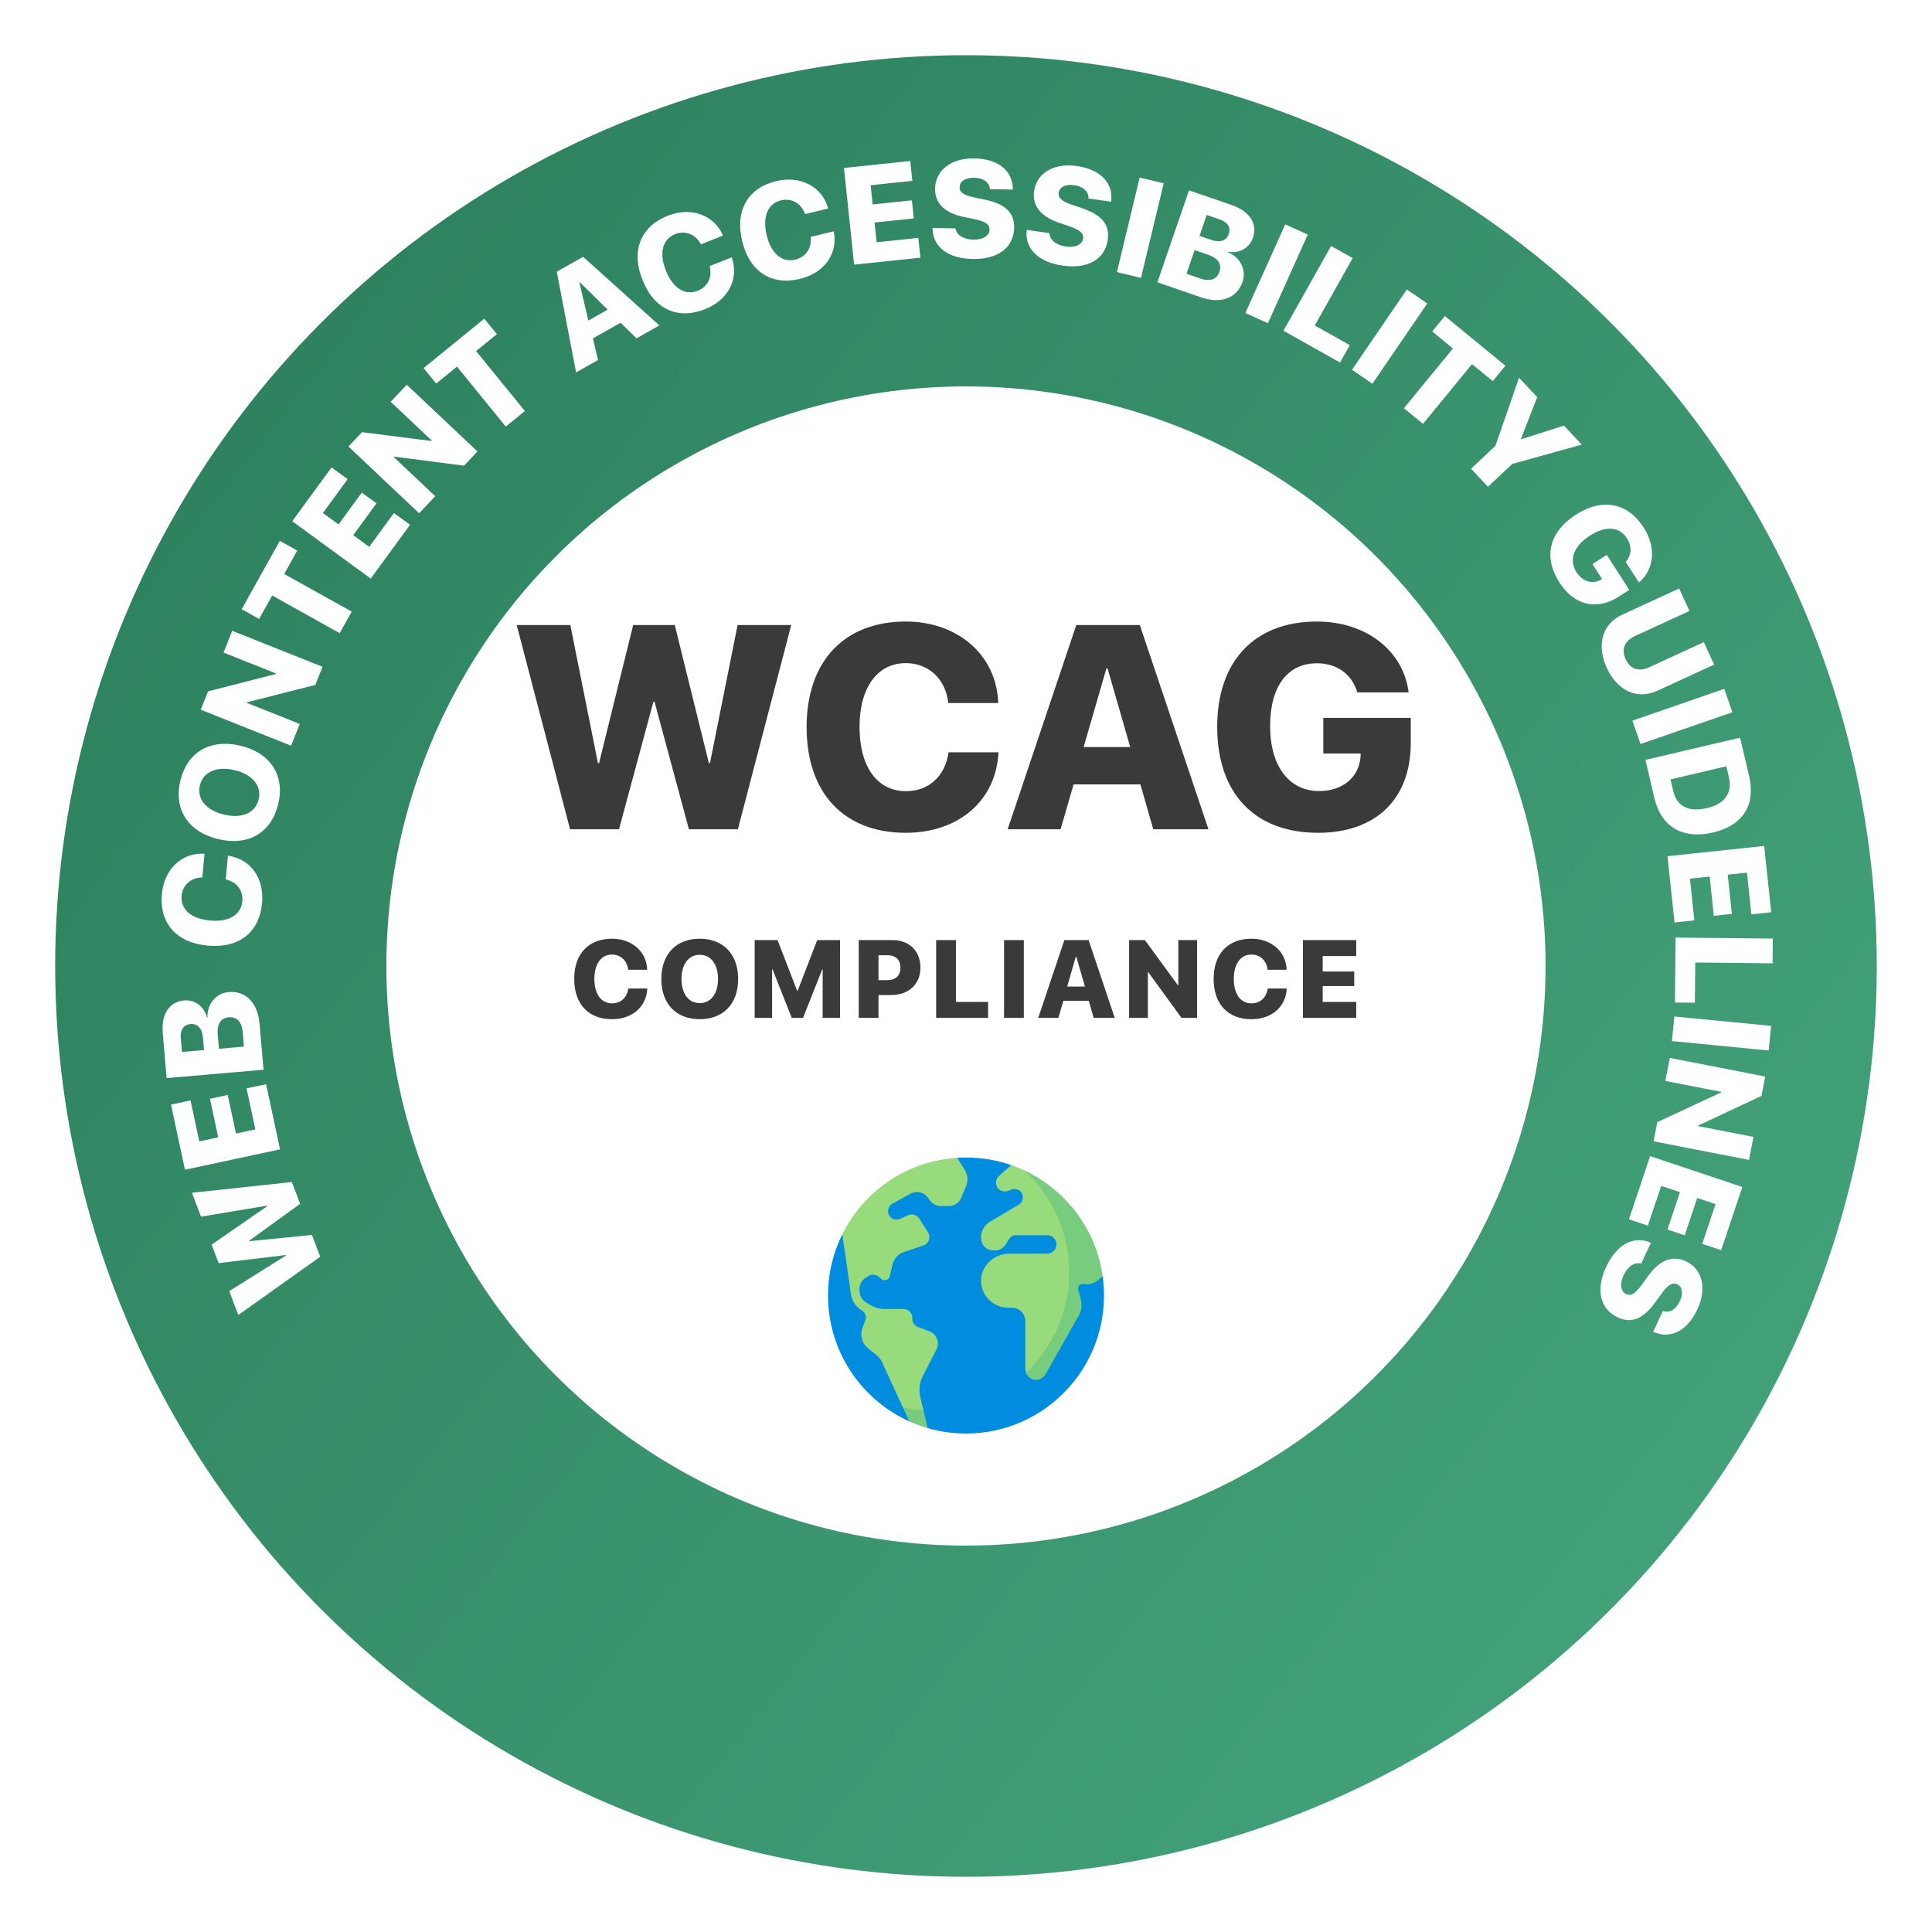 <svg width="132" height="132" viewBox="0 0 132 132" fill="none" xmlns="http://www.w3.org/2000/svg">
<g clip-path="url(#clip0_3547_169608)">
<g filter="url(#filter0_d_3547_169608)">
<circle cx="66.002" cy="66" r="66" fill="white"/>
</g>
<circle cx="65.998" cy="66" r="50.914" stroke="url(#paint0_linear_3547_169608)" stroke-width="22.629"/>
<path d="M17.038 84.801L21.313 84.375L21.878 85.865L16.283 89.845L15.664 88.213L19.542 85.781L19.529 85.747L14.939 86.302L14.459 85.037L18.261 82.407L18.248 82.372L13.733 83.126L13.114 81.495L19.941 80.76L20.506 82.249L17.025 84.767L17.038 84.801ZM16.847 74.361L18.179 74.075L19.134 78.527L12.638 79.92L11.684 75.468L13.016 75.182L13.616 77.982L14.908 77.705L14.344 75.072L15.559 74.811L16.124 77.445L17.447 77.161L16.847 74.361ZM17.731 69.927L18.005 73.087L11.386 73.66L11.12 70.582C11.007 69.28 11.568 68.441 12.59 68.352C13.333 68.288 13.973 68.796 14.138 69.522L14.175 69.518C14.138 68.62 14.742 67.856 15.623 67.78C16.783 67.68 17.608 68.509 17.731 69.927ZM12.433 71.873L13.938 71.743L13.863 70.876C13.81 70.266 13.489 69.924 13.012 69.966C12.549 70.006 12.302 70.36 12.351 70.924L12.433 71.873ZM16.667 71.507L16.58 70.507C16.52 69.814 16.184 69.455 15.624 69.504C15.083 69.551 14.815 69.971 14.875 70.664L14.96 71.654L16.667 71.507ZM17.905 61.705C17.724 63.686 16.351 64.804 14.187 64.607C12.028 64.41 10.88 63.053 11.06 61.081C11.212 59.408 12.405 58.236 13.973 58.328L13.826 59.947C13.039 59.958 12.475 60.466 12.408 61.204C12.324 62.121 13.055 62.775 14.339 62.892C15.636 63.01 16.473 62.504 16.557 61.578C16.625 60.84 16.188 60.259 15.422 60.083L15.57 58.464C17.135 58.685 18.06 59.999 17.905 61.705ZM12.324 53.335C12.794 51.379 14.375 50.456 16.434 50.951C18.493 51.446 19.477 52.984 19.007 54.941C18.536 56.901 16.96 57.825 14.901 57.33C12.842 56.835 11.854 55.291 12.324 53.335ZM13.658 53.655C13.437 54.573 14.072 55.36 15.303 55.656C16.53 55.95 17.452 55.542 17.673 54.62C17.894 53.703 17.259 52.916 16.032 52.621C14.802 52.325 13.879 52.737 13.658 53.655ZM20.48 49.462L19.887 50.95L13.716 48.489L14.216 47.236L18.847 46.05L18.861 46.016L15.273 44.585L15.866 43.097L22.037 45.558L21.543 46.798L16.872 47.983L16.858 48.017L20.48 49.462ZM24.029 41.787L23.208 43.259L18.597 40.686L17.704 42.286L16.514 41.622L19.12 36.95L20.31 37.614L19.418 39.215L24.029 41.787ZM26.916 35.05L28.016 35.854L25.33 39.53L19.966 35.611L22.653 31.935L23.753 32.739L22.063 35.051L23.13 35.83L24.719 33.656L25.723 34.389L24.134 36.564L25.227 37.362L26.916 35.05ZM29.736 33.903L28.637 35.068L23.806 30.507L24.732 29.526L29.475 30.129L29.5 30.102L26.691 27.451L27.791 26.286L32.622 30.846L31.705 31.817L26.926 31.199L26.901 31.226L29.736 33.903ZM35.862 28.082L34.555 29.146L31.222 25.05L29.801 26.207L28.941 25.15L33.09 21.773L33.95 22.83L32.529 23.987L35.862 28.082ZM43.486 23.117L42.404 22.052L40.511 23.119L40.86 24.599L39.36 25.445L38.04 18.562L39.841 17.546L45.05 22.234L43.486 23.117ZM39.587 19.307L40.199 21.9L41.518 21.156L39.619 19.288L39.587 19.307ZM48.16 21.128C46.312 21.861 44.694 21.14 43.893 19.12C43.093 17.105 43.787 15.468 45.627 14.738C47.189 14.119 48.773 14.655 49.399 16.095L47.888 16.694C47.523 15.997 46.815 15.723 46.126 15.996C45.27 16.336 45.017 17.283 45.492 18.481C45.972 19.692 46.801 20.21 47.666 19.868C48.355 19.595 48.676 18.942 48.487 18.18L49.998 17.581C50.507 19.078 49.752 20.497 48.16 21.128ZM54.649 19.055C52.715 19.521 51.215 18.58 50.706 16.467C50.199 14.359 51.116 12.836 53.041 12.373C54.675 11.98 56.167 12.733 56.584 14.248L55.004 14.628C54.74 13.886 54.078 13.515 53.357 13.689C52.462 13.904 52.078 14.806 52.379 16.06C52.684 17.326 53.432 17.956 54.337 17.738C55.057 17.565 55.467 16.965 55.388 16.183L56.968 15.803C57.261 17.357 56.314 18.655 54.649 19.055ZM62.742 16.253L62.885 17.608L58.356 18.083L57.663 11.476L62.191 11.001L62.334 12.356L59.486 12.655L59.623 13.969L62.302 13.688L62.432 14.924L59.753 15.205L59.895 16.552L62.742 16.253ZM63.715 15.578L65.284 15.604C65.355 16.079 65.862 16.363 66.511 16.374C67.169 16.385 67.602 16.097 67.608 15.692C67.614 15.324 67.332 15.13 66.547 14.966L65.868 14.826C64.546 14.556 63.871 13.895 63.888 12.883C63.908 11.603 65.031 10.797 66.559 10.822C68.23 10.849 69.202 11.684 69.2 12.95L67.63 12.925C67.61 12.446 67.164 12.153 66.552 12.143C65.939 12.133 65.571 12.403 65.565 12.795C65.559 13.145 65.86 13.343 66.58 13.493L67.26 13.633C68.673 13.927 69.308 14.513 69.291 15.558C69.269 16.893 68.211 17.723 66.457 17.695C64.8 17.668 63.717 16.886 63.715 15.578ZM70.15 15.707L71.704 15.928C71.715 16.408 72.182 16.753 72.825 16.844C73.477 16.937 73.942 16.705 73.999 16.304C74.05 15.939 73.794 15.712 73.036 15.451L72.38 15.228C71.102 14.796 70.513 14.057 70.656 13.054C70.835 11.787 72.049 11.127 73.563 11.341C75.217 11.575 76.078 12.525 75.918 13.781L74.364 13.561C74.404 13.083 73.997 12.737 73.391 12.651C72.785 12.565 72.386 12.788 72.331 13.175C72.282 13.522 72.556 13.756 73.252 13.994L73.908 14.217C75.274 14.685 75.832 15.345 75.685 16.38C75.498 17.702 74.344 18.394 72.608 18.148C70.967 17.916 69.989 17.005 70.15 15.707ZM77.956 18.984L76.313 18.59L77.865 12.13L79.508 12.525L77.956 18.984ZM82.076 20.319L79.076 19.287L81.237 13.005L84.158 14.01C85.395 14.436 85.934 15.288 85.6 16.259C85.357 16.964 84.633 17.343 83.903 17.199L83.891 17.234C84.727 17.565 85.18 18.427 84.893 19.263C84.514 20.364 83.421 20.782 82.076 20.319ZM82.445 14.687L81.954 16.115L82.777 16.398C83.356 16.597 83.799 16.443 83.954 15.99C84.106 15.55 83.882 15.181 83.347 14.997L82.445 14.687ZM81.063 18.705L82.012 19.032C82.669 19.258 83.134 19.096 83.317 18.565C83.493 18.051 83.218 17.635 82.561 17.409L81.62 17.086L81.063 18.705ZM86.627 22.082L85.086 21.389L87.812 15.33L89.353 16.024L86.627 22.082ZM92.226 23.583L91.557 24.771L87.689 22.595L90.947 16.805L92.419 17.633L89.83 22.236L92.226 23.583ZM93.765 26.218L92.371 25.264L96.12 19.78L97.515 20.734L93.765 26.218ZM97.223 28.96L95.92 27.892L99.269 23.809L97.853 22.647L98.717 21.593L102.853 24.986L101.989 26.04L100.572 24.878L97.223 28.96ZM101.662 33.256L100.506 32.024L102.171 30.461L103.785 25.81L105.026 27.133L103.915 29.986L103.938 30.01L106.853 29.08L108.072 30.379L103.327 31.694L101.662 33.256ZM110.632 40.746C109.107 41.728 107.566 41.384 106.542 39.793C105.433 38.07 105.83 36.347 107.665 35.166C109.476 34 111.213 34.35 112.299 36.038C113.171 37.393 113.023 38.923 111.977 39.798L111.072 38.393C111.478 37.935 111.511 37.323 111.159 36.777C110.641 35.971 109.704 35.901 108.616 36.602C107.509 37.314 107.178 38.272 107.704 39.089C108.117 39.731 108.786 39.936 109.372 39.614L109.46 39.563L108.802 38.541L109.777 37.913L111.317 40.305L110.632 40.746ZM115.43 41.743L111.7 43.46C110.997 43.783 110.754 44.356 111.07 45.042C111.383 45.724 111.977 45.912 112.679 45.589L116.41 43.872L117.116 45.407L113.223 47.199C111.868 47.822 110.503 47.203 109.782 45.635C109.058 44.062 109.475 42.624 110.83 42L114.724 40.208L115.43 41.743ZM112.082 50.834L111.53 49.237L117.808 47.066L118.36 48.663L112.082 50.834ZM118.889 50.401L119.505 53.027C119.964 54.981 119.1 56.395 117.038 56.879C114.972 57.364 113.496 56.495 113.038 54.546L112.421 51.919L118.889 50.401ZM117.948 52.357L114.134 53.253L114.314 54.019C114.566 55.09 115.35 55.511 116.641 55.208C117.856 54.923 118.372 54.163 118.128 53.123L117.948 52.357ZM115.763 62.883L114.408 63.026L113.929 58.498L120.535 57.799L121.014 62.327L119.659 62.47L119.358 59.622L118.044 59.761L118.327 62.44L117.091 62.571L116.808 59.892L115.462 60.035L115.763 62.883ZM115.798 68.509L114.435 68.495L114.481 64.058L121.124 64.126L121.107 65.816L115.826 65.761L115.798 68.509ZM114.231 71.129L114.395 69.448L121.007 70.09L120.843 71.772L114.231 71.129ZM113.78 73.853L114.086 72.28L120.607 73.551L120.349 74.875L116.019 76.902L116.012 76.938L119.803 77.677L119.496 79.249L112.976 77.978L113.231 76.668L117.6 74.635L117.607 74.599L113.78 73.853ZM112.588 83.739L111.296 83.307L112.741 78.989L119.041 81.098L117.596 85.415L116.303 84.983L117.212 82.267L115.959 81.848L115.104 84.402L113.926 84.007L114.781 81.453L113.497 81.024L112.588 83.739ZM112.797 84.912L112.131 86.334C111.668 86.203 111.201 86.549 110.926 87.137C110.647 87.733 110.732 88.246 111.099 88.417C111.432 88.574 111.724 88.395 112.196 87.747L112.602 87.184C113.389 86.089 114.268 85.743 115.185 86.173C116.344 86.716 116.62 88.07 115.972 89.454C115.263 90.968 114.103 91.512 112.948 90.992L113.614 89.57C114.06 89.748 114.509 89.461 114.769 88.906C115.029 88.352 114.933 87.905 114.579 87.739C114.262 87.591 113.958 87.784 113.526 88.38L113.12 88.942C112.273 90.111 111.478 90.451 110.532 90.007C109.323 89.441 108.999 88.135 109.743 86.547C110.446 85.046 111.603 84.378 112.797 84.912Z" fill="white"/>
<path d="M44.642 47.946L42.293 56.657H38.948L35.303 42.706H38.967L40.852 52.133H40.93L43.26 42.706H46.102L48.432 52.133H48.509L50.395 42.706H54.059L50.414 56.657H47.069L44.719 47.946H44.642ZM61.887 56.899C57.711 56.899 55.11 54.24 55.11 49.677C55.11 45.123 57.73 42.465 61.887 42.465C65.416 42.465 68.094 44.737 68.201 48.033H64.788C64.614 46.39 63.444 45.307 61.887 45.307C59.954 45.307 58.726 46.96 58.726 49.667C58.726 52.403 59.944 54.056 61.897 54.056C63.454 54.056 64.585 53.032 64.807 51.398H68.22C68.056 54.714 65.484 56.899 61.887 56.899ZM78.794 56.657L77.915 53.593H73.351L72.462 56.657H68.846L73.535 42.706H77.876L82.565 56.657H78.794ZM75.594 45.665L74.038 51.04H77.219L75.672 45.665H75.594ZM96.388 50.76C96.388 54.569 94.029 56.899 90.055 56.899C85.753 56.899 83.162 54.24 83.162 49.658C83.162 45.133 85.753 42.465 89.968 42.465C93.352 42.465 95.885 44.466 96.243 47.308H92.733C92.385 46.071 91.341 45.317 89.978 45.317C87.967 45.317 86.778 46.893 86.778 49.609C86.778 52.374 88.093 54.047 90.133 54.047C91.737 54.047 92.859 53.099 92.956 51.698L92.965 51.485H90.413V49.048H96.388V50.76Z" fill="#3A3A3A"/>
<path d="M41.813 69.635C40.222 69.635 39.232 68.622 39.232 66.884C39.232 65.149 40.23 64.136 41.813 64.136C43.158 64.136 44.178 65.002 44.218 66.258H42.918C42.852 65.632 42.407 65.219 41.813 65.219C41.077 65.219 40.609 65.849 40.609 66.88C40.609 67.922 41.073 68.552 41.817 68.552C42.41 68.552 42.841 68.162 42.926 67.539H44.226C44.163 68.803 43.184 69.635 41.813 69.635ZM47.809 64.136C49.419 64.136 50.432 65.193 50.432 66.888C50.432 68.582 49.419 69.635 47.809 69.635C46.196 69.635 45.184 68.582 45.184 66.888C45.184 65.193 46.2 64.136 47.809 64.136ZM47.809 65.234C47.054 65.234 46.561 65.875 46.561 66.888C46.561 67.897 47.051 68.537 47.809 68.537C48.565 68.537 49.058 67.897 49.058 66.888C49.058 65.875 48.565 65.234 47.809 65.234ZM57.396 69.543H56.207V66.225H56.181L54.866 69.543H54.093L52.782 66.225H52.752V69.543H51.562V64.228H53.124L54.465 67.701H54.494L55.835 64.228H57.396V69.543ZM58.671 64.228H60.973C62.114 64.228 62.888 64.969 62.888 66.11C62.888 67.245 62.074 67.985 60.892 67.985H60.022V69.543H58.671V64.228ZM60.022 65.263V66.969H60.608C61.183 66.969 61.521 66.67 61.521 66.114C61.521 65.562 61.183 65.263 60.615 65.263H60.022ZM67.51 68.453V69.543H63.96V64.228H65.311V68.453H67.51ZM69.952 69.543H68.6V64.228H69.952V69.543ZM74.725 69.543L74.39 68.375H72.652L72.313 69.543H70.935L72.722 64.228H74.375L76.162 69.543H74.725ZM73.506 65.355L72.913 67.403H74.125L73.535 65.355H73.506ZM78.427 69.543H77.145V64.228H78.224L80.478 67.318H80.507V64.228H81.789V69.543H80.721L78.456 66.423H78.427V69.543ZM85.502 69.635C83.911 69.635 82.92 68.622 82.92 66.884C82.92 65.149 83.918 64.136 85.502 64.136C86.846 64.136 87.866 65.002 87.907 66.258H86.607C86.54 65.632 86.095 65.219 85.502 65.219C84.765 65.219 84.297 65.849 84.297 66.88C84.297 67.922 84.761 68.552 85.505 68.552C86.098 68.552 86.529 68.162 86.614 67.539H87.914C87.852 68.803 86.872 69.635 85.502 69.635ZM92.662 68.453V69.543H89.019V64.228H92.662V65.319H90.371V66.376H92.525V67.37H90.371V68.453H92.662Z" fill="#3A3A3A"/>
<g clip-path="url(#clip1_3547_169608)">
<path d="M66.001 79.086C65.799 79.086 65.599 79.092 65.4 79.105L57.55 84.328C56.924 85.589 56.572 87.011 56.572 88.514C56.572 91.272 57.756 93.753 59.644 95.477C59.644 95.477 62.716 97.591 66.001 97.591C70.396 97.591 74.967 93.722 74.967 88.514C74.967 82.34 69.093 79.604 69.093 79.604C68.124 79.268 67.084 79.086 66.001 79.086Z" fill="#008CDF"/>
<path d="M75.336 87.19L73.05 86.929C73.05 92.136 68.829 96.357 63.622 96.357C62.2 96.357 60.852 96.041 59.643 95.477C60.375 96.146 61.212 96.701 62.128 97.114L62.683 97.083L63.387 97.576C64.217 97.815 65.094 97.943 66 97.943C71.207 97.943 75.428 93.721 75.428 88.514C75.428 88.064 75.397 87.622 75.336 87.19Z" fill="#008CDF"/>
<path d="M69.99 79.969C69.698 79.832 69.399 79.711 69.093 79.605L68.259 80.338C68.03 80.533 67.976 80.87 68.144 81.131C68.305 81.382 68.632 81.469 68.906 81.353L69.075 81.282C69.282 81.194 69.525 81.226 69.693 81.376C69.99 81.64 69.938 82.108 69.605 82.305L67.647 83.463C67.264 83.69 67.022 84.101 67.029 84.546C67.038 85.007 67.296 85.383 67.816 85.431C68.892 85.53 68.737 84.391 69.368 84.391H71.535C71.865 84.391 72.151 84.637 72.18 84.966C72.212 85.34 71.918 85.654 71.55 85.654H68.952C67.942 85.654 67.061 86.433 67.03 87.443C66.999 88.488 67.837 89.345 68.875 89.345H69.139C69.643 89.345 70.052 89.754 70.052 90.257V93.5C70.052 93.596 70.068 93.691 70.1 93.78L70.863 93.763L73.239 89.9L73.544 87.685L74.319 86.564C74.319 86.564 72.822 81.292 69.99 79.969Z" fill="#98DB7C"/>
<path d="M75.337 87.19C74.887 83.984 72.818 81.293 69.99 79.969C71.87 81.692 73.052 84.178 73.052 86.929C73.052 89.629 71.919 92.061 70.101 93.78C70.212 94.098 70.528 94.319 70.896 94.267C71.13 94.233 71.329 94.076 71.446 93.87L73.696 89.902C73.895 89.55 73.947 89.135 73.839 88.745L73.664 88.116C73.607 87.909 73.776 87.71 73.99 87.732L74.114 87.746C74.448 87.781 74.781 87.675 75.034 87.454L75.337 87.19Z" fill="#77CC7D"/>
<path d="M65.911 79.919L65.399 79.105C61.95 79.321 59.007 81.389 57.549 84.328L58.143 88.433C58.21 88.893 58.484 89.298 58.887 89.531C59.118 89.665 59.22 89.947 59.127 90.198L58.924 90.745C58.741 91.238 58.895 91.791 59.306 92.119L59.848 92.551C60.033 92.699 60.181 92.888 60.28 93.103L61.688 96.158L62.511 96.739L63.092 96.343L62.881 95.462C62.762 94.965 62.826 94.442 63.061 93.989L63.974 92.222C64.226 91.735 63.995 91.138 63.481 90.947L62.731 90.669C62.492 90.58 62.334 90.353 62.334 90.099V90.04C62.334 89.704 62.062 89.432 61.726 89.432H60.421C60.101 89.432 59.787 89.348 59.51 89.188L59.191 89.005C58.95 88.865 58.785 88.623 58.745 88.347L58.725 88.206C58.674 87.852 58.834 87.501 59.135 87.307L59.322 87.187C59.549 87.042 59.844 87.063 60.048 87.238L60.215 87.382C60.418 87.557 60.734 87.454 60.794 87.192L60.972 86.417C61.066 86.005 61.369 85.671 61.771 85.536L63.083 85.096C63.458 84.97 63.615 84.526 63.403 84.193L62.806 83.255C62.642 82.998 62.313 82.901 62.036 83.031L61.543 83.26C61.289 83.379 60.971 83.328 60.799 83.106C60.577 82.819 60.666 82.406 60.979 82.235L62.218 81.555C62.628 81.329 63.143 81.451 63.409 81.838L63.524 82.005C63.694 82.252 63.975 82.4 64.275 82.4H64.832C65.202 82.4 65.535 82.178 65.676 81.836L66.007 81.034C66.158 80.669 66.123 80.253 65.911 79.919Z" fill="#98DB7C"/>
<path d="M62.129 97.114C62.535 97.297 62.955 97.451 63.388 97.576L63.093 96.343C62.614 96.316 62.147 96.254 61.69 96.158L62.129 97.114Z" fill="#77CC7D"/>
</g>
</g>
<defs>
<filter id="filter0_d_3547_169608" x="-7.541" y="-3.772" width="147.086" height="147.086" filterUnits="userSpaceOnUse" color-interpolation-filters="sRGB">
<feFlood flood-opacity="0" result="BackgroundImageFix"/>
<feColorMatrix in="SourceAlpha" type="matrix" values="0 0 0 0 0 0 0 0 0 0 0 0 0 0 0 0 0 0 127 0" result="hardAlpha"/>
<feOffset dy="3.771"/>
<feGaussianBlur stdDeviation="3.771"/>
<feComposite in2="hardAlpha" operator="out"/>
<feColorMatrix type="matrix" values="0 0 0 0 0.227 0 0 0 0 0.227 0 0 0 0 0.227 0 0 0 0.08 0"/>
<feBlend mode="normal" in2="BackgroundImageFix" result="effect1_dropShadow_3547_169608"/>
<feBlend mode="normal" in="SourceGraphic" in2="effect1_dropShadow_3547_169608" result="shape"/>
</filter>
<linearGradient id="paint0_linear_3547_169608" x1="-12.259" y1="17.914" x2="128.227" y2="128.228" gradientUnits="userSpaceOnUse">
<stop stop-color="#297B59"/>
<stop offset="1" stop-color="#46A77E"/>
</linearGradient>
<clipPath id="clip0_3547_169608">
<rect width="132" height="132" fill="white"/>
</clipPath>
<clipPath id="clip1_3547_169608">
<rect width="18.857" height="18.857" fill="white" transform="translate(56.572 79.086)"/>
</clipPath>
</defs>
</svg>
